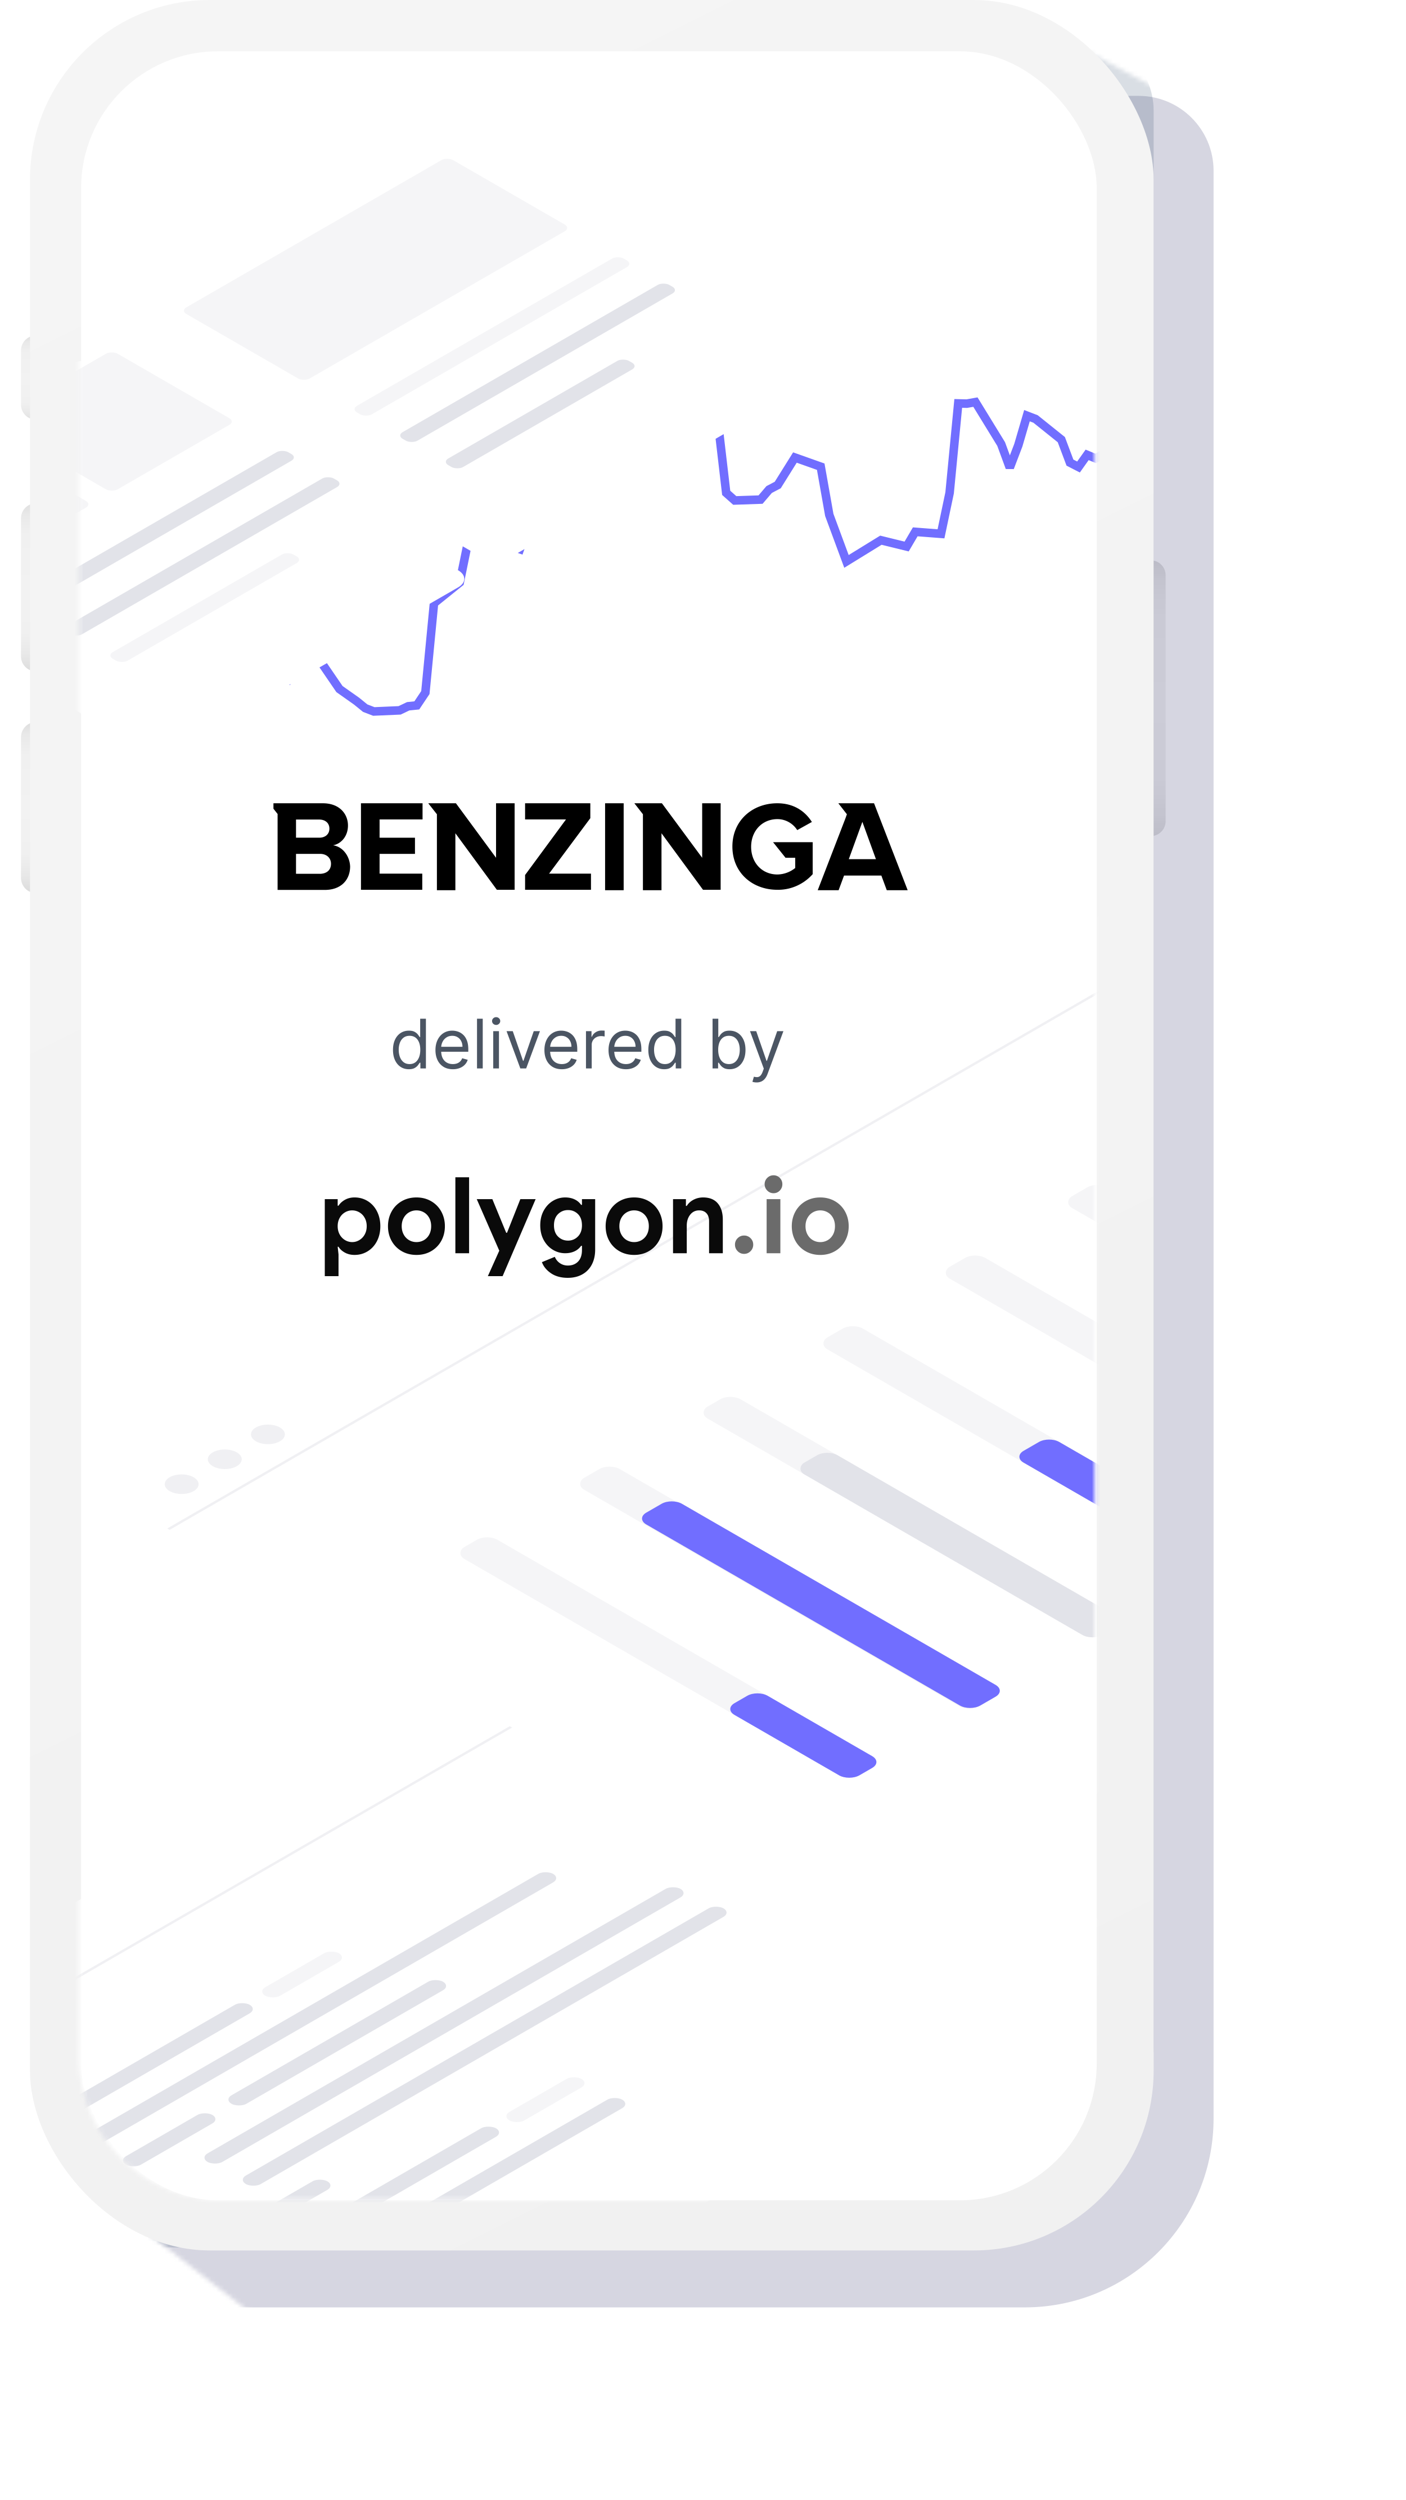 <svg xmlns="http://www.w3.org/2000/svg" width="329" height="585" fill="none"><path fill="url(#a)" d="M11.295 78.531H8.342c-1.895 0-3.432 1.565-3.432 3.495V94.67c0 1.93 1.537 3.495 3.432 3.495h2.952c1.896 0 3.432-1.565 3.432-3.495V82.026c0-1.93-1.536-3.495-3.432-3.495"/><path fill="url(#b)" d="M17.605 117.797H8.342c-1.895 0-3.432 1.565-3.432 3.495v32.275c0 1.93 1.537 3.495 3.432 3.495h9.263c1.895 0 3.432-1.565 3.432-3.495v-32.275c0-1.93-1.537-3.495-3.432-3.495"/><path fill="url(#c)" d="M17.605 168.98H8.342c-1.895 0-3.432 1.593-3.432 3.558v32.851c0 1.965 1.537 3.558 3.432 3.558h9.263c1.895 0 3.432-1.593 3.432-3.558v-32.851c0-1.965-1.537-3.558-3.432-3.558"/><path fill="url(#d)" d="M269.323 131.117h-9.262c-1.895 0-3.432 1.571-3.432 3.508v57.491c0 1.937 1.537 3.508 3.432 3.508h9.262c1.896 0 3.433-1.571 3.433-3.508v-57.491c0-1.937-1.537-3.508-3.433-3.508"/><mask id="e" width="318" height="585" x="17" y="0" maskUnits="userSpaceOnUse" style="mask-type:alpha"><path fill="#D9D9D9" d="m113.94 584.067-86.985-67.445a25.24 25.24 0 0 1-9.775-19.948V51.184C17.18 22.917 40.096 0 68.364 0h135.724c18.38 0 36.474 4.544 52.673 13.228l77.343 41.463v529.376z"/></mask><g mask="url(#e)"><g filter="url(#f)"><path fill="#34326D" fill-opacity=".2" d="M25.945 39.967c0-9.681 7.848-17.53 17.53-17.53h222.969c9.681 0 17.529 7.848 17.529 17.53V495.72c0 24.396-19.777 44.173-44.174 44.173H43.474c-9.68 0-17.529-7.848-17.529-17.529z"/></g><g filter="url(#g)"><path fill="#00234B" fill-opacity=".15" d="M11.922 25.943c0-9.68 7.848-17.529 17.529-17.529H252.42c9.681 0 17.529 7.848 17.529 17.53v452.949c0 25.945-21.033 46.978-46.978 46.978H29.451c-9.681 0-17.53-7.848-17.53-17.529z"/></g></g><g filter="url(#h)"><rect width="262.935" height="526.572" x="7.016" fill="url(#i)" rx="42.07"/></g><rect width="237.643" height="502.834" x="18.984" y="12.004" fill="#fff" rx="32"/><mask id="j" width="239" height="504" x="18" y="11" maskUnits="userSpaceOnUse" style="mask-type:alpha"><path fill="#fff" d="M51.72 514.701a33.16 33.16 0 0 1-23.49-9.81 33.62 33.62 0 0 1-9.746-23.648V45.329a33.62 33.62 0 0 1 9.747-23.65 33.16 33.16 0 0 1 23.49-9.812h171.171a33.16 33.16 0 0 1 23.489 9.813 33.6 33.6 0 0 1 9.746 23.649v435.907a33.62 33.62 0 0 1-9.746 23.653 33.17 33.17 0 0 1-23.493 9.812z"/></mask><g mask="url(#j)"><g filter="url(#k)"><g clip-path="url(#l)"><rect width="220.382" height="155.404" fill="#fff" rx="5.18" transform="matrix(.866 -.5 .866 .5 -57 474.191)"/><path fill="#E2E3E9" d="m-41.857 482.934 201.875-116.553.561.324-201.875 116.553z" opacity=".5"/><rect width="23.311" height="4" fill="#E2E3E9" rx="2" transform="matrix(.866 -.5 .866 .5 27.766 491.508)"/><rect width="23.311" height="4" fill="#E2E3E9" rx="2" transform="matrix(.866 -.5 .866 .5 54.684 507.047)"/><rect width="19.89" height="4" fill="#F5F5F7" rx="2" transform="matrix(.866 -.5 .866 .5 60.348 451.977)"/><rect width="125.746" height="4" fill="#E2E3E9" rx="2" transform="matrix(.866 -.5 .866 .5 18.797 486.328)"/><rect width="129.043" height="4" fill="#E2E3E9" rx="2" transform="matrix(.866 -.5 .866 .5 55.809 496.039)"/><rect width="46.848" height="4" fill="#E2E3E9" rx="2" transform="matrix(.866 -.5 .866 .5 73.75 506.402)"/><rect width="19.445" height="4" fill="#F5F5F7" rx="2" transform="matrix(.866 -.5 .866 .5 117.484 481.152)"/><rect width="70.602" height="4" fill="#E2E3E9" rx="2" transform="matrix(.866 -.5 .866 .5 82.723 511.582)"/><rect width="57.147" height="4" fill="#E2E3E9" rx="2" transform="matrix(.866 -.5 .866 .5 52.441 477.262)"/><rect width="54.126" height="4" fill="#E2E3E9" rx="2" transform="matrix(.866 -.5 .866 .5 9.824 481.148)"/><rect width="127.787" height="4" fill="#E2E3E9" rx="2" transform="matrix(.866 -.5 .866 .5 46.836 490.859)"/></g></g><g filter="url(#m)"><g clip-path="url(#n)"><rect width="367.79" height="205.114" fill="#fff" rx="5.18" transform="matrix(.866 -.5 .866 .5 24 334.895)"/><path fill="#E2E3E9" d="m39.14 343.637 318.516-183.895.561.324L39.702 343.961z" opacity=".5"/><circle cx="3.238" cy="3.238" r="3.238" fill="#E2E3E9" opacity=".5" transform="matrix(.866 -.5 .866 .5 36.898 333.277)"/><circle cx="3.238" cy="3.238" r="3.238" fill="#E2E3E9" opacity=".5" transform="matrix(.866 -.5 .866 .5 46.99 327.449)"/><circle cx="3.238" cy="3.238" r="3.238" fill="#E2E3E9" opacity=".5" transform="matrix(.866 -.5 .866 .5 57.084 321.621)"/><rect width="106.786" height="8.956" fill="#F5F5F7" rx="2.756" transform="matrix(-.866 -.5 .866 -.5 198.719 402.77)"/><path fill="#716EFF" d="M201.105 401.392c-1.318.761-3.455.761-4.773 0l-24.462-14.124c-1.318-.761-1.318-1.994 0-2.755l2.983-1.723c1.318-.761 3.455-.761 4.773 0l24.463 14.124c1.318.761 1.318 1.994 0 2.755z"/><rect width="106.786" height="9.645" fill="#F5F5F7" rx="2.756" transform="matrix(-.866 -.5 .866 -.5 226.758 386.578)"/><rect width="90.251" height="9.645" fill="#E2E3E9" rx="2.756" transform="matrix(-.866 -.5 .866 -.5 226.996 386.441)"/><path fill="#716EFF" d="M229.383 385.064c-1.318.761-3.455.761-4.773 0l-73.387-42.37c-1.318-.761-1.318-1.995 0-2.756l3.58-2.067c1.318-.761 3.455-.761 4.773 0l73.386 42.37c1.319.761 1.319 1.995 0 2.756z"/><rect width="106.786" height="8.956" fill="#F5F5F7" rx="2.756" transform="matrix(-.866 -.5 .866 -.5 255.631 369.91)"/><rect width="80.606" height="8.956" fill="#E2E3E9" rx="2.756" transform="matrix(-.866 -.5 .866 -.5 255.631 369.91)"/><rect width="106.786" height="9.645" fill="#F5F5F7" rx="2.756" transform="matrix(-.866 -.5 .866 -.5 283.67 353.723)"/><rect width="53.737" height="9.645" fill="#E2E3E9" rx="2.756" transform="matrix(-.866 -.5 .866 -.5 283.67 353.723)"/><path fill="#716EFF" d="M286.056 352.345c-1.318.761-3.455.761-4.773 0l-41.764-24.113c-1.318-.761-1.318-1.995 0-2.756l3.579-2.067c1.318-.761 3.455-.761 4.774 0l41.764 24.113c1.318.761 1.318 1.995 0 2.756z"/><rect width="106.786" height="9.645" fill="#F5F5F7" rx="2.756" transform="matrix(-.866 -.5 .866 -.5 312.305 337.188)"/><rect width="106.786" height="9.645" fill="#F5F5F7" rx="2.756" transform="matrix(-.866 -.5 .866 -.5 340.939 320.656)"/></g></g><path stroke="#716EFF" stroke-miterlimit="2" stroke-width="2" d="m733 140.199-2.017.955-2.004 1.834-2.016.905-6.025-1.189-2.016-2.816-2.004-14.182-2.017-9.532-2.017 2.272-6.024 2.739-2.017 2.921-2.004 1.701-2.016.699-2.004.517-6.037 4.339-2.017 1.138-12.062-.361-2.017-3.566-2.003.338-2.017-2.405-2.004-.621-8.041 1.01-2.017-2.172-2.017 7.105-2.003 15.731-6.038 1.472-2.003-.822-4.021-3.877-2.017-8.705-6.037-2.405-2.004-2.066-2.017.155-2.003-1.344-2.017 5.66-6.038 3.566-2.003 1.161-2.017 3.795-2.004-.206-2.017-2.505-8.041.983-2.017 2.583-2.003-1.189-2.017 1.833-8.041 2.428-2.004-2.322-2.017 5.81-2.017-4.777-6.024 1.988-2.017-3.021-2.003-2.35-2.017-5.971-2.004-4.96-6.037-.8-2.017-1.162-2.004 4.65-2.017-.489-2.003-5.532-6.038-2.067-2.003-8.11-4.034-4.572-2.004-6.743-6.037 1.061-2.004 2.4-2.017 4.933-2.003 2.171-2.017 5.71-6.038 1.911-2.003-.077-2.017-3.255-2.004-.544-2.017 1.476-6.037-1.993-2.004.466-2.017-3.205-2.003-15.809-2.017 2.739-6.024.855-2.017-4.471-2.017 2.944-2.004 1.166-2.017-1.372-6.024-2.172-2.017-2.167-2.003-1.344-2.017-3.438-2.017-2.555-6.024 7.877-2.017 2.688-2.004-5.943-2.017 1.088-2.003-.494-6.038-.128-2.017 27.641-2.003 14.936-2.017.823-2.004 1.06-6.037-3.46-2.017-4.316-2.004-1.651-2.017.462-2.003-1.495-6.038-2.56-2.003 1.733-4.034 6.611-2.004.672-10.058 5.065-2.003-1.088-2.017-4.7-6.037.361-2.004-12.476-2.017-24.313-2.004-5.294-2.017-21.107-6.037-23.559L367 24.177l-2.017-2.817-2.004-7.36-2.016 3.255-6.025.027-2.016.823-2.004-.823-4.034.673-6.024.667-2.017 1.966-2.003.85-4.021 1.372-6.037 3.51-2.017.883-2.004 1.7-2.017 3.722-2.003 23.563-6.038 15.137-2.017 28.263-6.024 21.569-6.037 10.438-2.004 5.193-2.017 2.583-2.017 6.666-2.003-8.837-6.038-1.317-2.003 1.756-2.017-.101-2.004.389-2.017-5.893-6.037-12.71-2.004-.85-2.017-4.444-2.003-8.759-2.017-1.5-6.038 3.488-2.003-.827-2.017 2.843-2.004-1.033-2.017-5.372-6.024-4.832-2.017-.777-2.017 6.899-2.003 5.243-2.017-5.499-6.024-9.82-2.017.36-2.004-.05-2.017 20.925-2.017 9.587-6.024-.466-2.017 3.438-6.024-1.477-8.054 4.961-4.021-10.877-2.003-11.287-6.038-2.144-4.02 6.432-2.017 1.061-2.004 2.35-6.037.205-2.004-1.783-2.017-17.28-4.02-1.473-6.038-.7-2.003-.155-2.017-.722-4.021 3.822-6.037-1.162-18.099 9.533-2.004 15.553-2.017 5.76-6.024-2.117-2.017-1.06-2.003.338-2.017.745-2.017 9.898-6.024 4.855-2.017 20.898-2.004 2.999-2.017.206-2.003.955-6.038.261-2.017-.777-2.003-1.628-4.02-2.839-6.038-8.837-2.017-1.267-2.004 3.077-2.016 4.778-2.004-.878-6.038 1.266-2.003 1.084-2.017-.412-2.017.54-2.004-2.583-6.037-1.523-2.004 2.634-2.017-.773-2.003-2.044-2.017-3.822-6.038-24.801-2.003 4.521-2.017.311-2.004 11.265-2.017 3.589-6.037-3.539-2.004-3.772-2.016 1.111-2.004.567-8.041-52.959L1 27.121"/><g filter="url(#o)"><rect width="84.426" height="104.565" fill="#fff" rx="4" transform="scale(1.225 .707)rotate(-45 128.562 23.826)"/></g><g filter="url(#p)"><rect width="84.426" height="104.565" fill="#fff" rx="4" transform="matrix(.866 -.5 .866 .5 -53 114.52)"/></g><rect width="33.306" height="33.306" fill="#F5F5F7" rx="1.549" transform="scale(1.225 .707)rotate(-45 186.668 119.155)"/><rect width="72.034" height="33.306" fill="#F5F5F7" rx="1.549" transform="scale(1.225 .707)rotate(-45 141.357 9.762)"/><rect width="33.306" height="33.306" fill="#F5F5F7" rx="1.549" transform="scale(1.225 .707)rotate(-45 167.304 72.403)"/><rect width="72.034" height="4" fill="#E2E3E9" rx="1.549" transform="scale(1.225 .707)rotate(-45 242.302 96.111)"/><rect width="72.034" height="4" fill="#E2E3E9" rx="1.549" transform="scale(1.225 .707)rotate(-45 257.184 89.947)"/><rect width="48.797" height="4" fill="#F5F5F7" rx="1.549" transform="scale(1.225 .707)rotate(-45 272.067 83.782)"/><rect width="72.034" height="4" fill="#F5F5F7" rx="1.549" transform="scale(1.225 .707)rotate(-45 196.99 -13.281)"/><rect width="72.034" height="4" fill="#E2E3E9" rx="1.549" transform="scale(1.225 .707)rotate(-45 211.872 -19.446)"/><rect width="48.797" height="4" fill="#E2E3E9" rx="1.549" transform="scale(1.225 .707)rotate(-45 226.755 -25.61)"/></g><g fill="#000" clip-path="url(#q)"><path d="M84.467 208.196H98.81v-3.775h-9.99v-4.63h8.282v-3.775H88.82v-4.288h10.056v-3.775h-14.41zm31.608-7.485-9.39-12.758h-6.476l2.026 2.571v17.77h4.32v-13.327l9.707 13.229h4.157v-20.243h-4.344zm-38.142-2.921c1.903-.35 3.49-2.124 3.49-4.63 0-2.701-1.969-5.207-5.874-5.207H62.986l1.97 2.506v17.77h11.04c3.906 0 5.932-2.441 5.932-5.492-.098-2.506-1.807-4.662-3.995-4.947m-8.666-6.029h5.427c1.457 0 2.384.854 2.384 2.123s-.92 2.124-2.384 2.124h-5.427v-4.255zm5.615 12.692h-5.615v-4.662h5.615c1.651 0 2.57 1.05 2.57 2.319 0 1.457-.984 2.319-2.57 2.352zm108.943-3.742h2.254v2.384a6.82 6.82 0 0 1-4.157 1.521c-3.621 0-6.16-2.758-6.16-6.476s2.571-6.477 6.16-6.477c1.871 0 3.62.985 4.629 2.571l3.425-1.904c-1.456-2.318-4.027-4.377-8.095-4.377-5.744 0-10.504 3.971-10.504 10.122s4.695 10.121 10.504 10.121c3.173.065 6.192-1.302 8.283-3.653v-7.485h-9.268l2.921 3.653zm-19.518 0-9.422-12.758h-6.444l2.002 2.571v17.77h4.345v-13.327l9.714 13.229h4.125v-20.243h-4.32zm40.209-12.758h-8.347l2.001 2.571-.35.985-6.476 16.785h4.89l1.269-3.426h8.73l1.269 3.426h4.89l-7.868-20.341zm-5.898 13.075 3.173-8.73 3.173 8.73zm-52.683-13.075h-4.345v20.341h4.345zm-7.802 3.491v-3.491h-15.264v3.775h9.577l-9.577 13.01v3.458h15.418v-3.775h-9.804z"/></g><path fill="#4B5563" d="M95.663 250.182q-1.09 0-1.926-.551-.835-.557-1.307-1.569-.471-1.017-.471-2.403 0-1.375.471-2.386.472-1.012 1.313-1.563.84-.55 1.943-.551.852 0 1.347.284.5.279.761.637.267.352.415.579h.113v-4.295h1.341V250h-1.295v-1.341h-.16q-.147.239-.42.602-.271.359-.778.642-.506.279-1.347.279m.182-1.205q.807 0 1.364-.42.556-.426.846-1.176.29-.756.29-1.745 0-.977-.284-1.71-.285-.738-.84-1.148-.558-.414-1.376-.414-.852 0-1.42.437-.562.432-.847 1.176a4.7 4.7 0 0 0-.278 1.659q0 .933.284 1.694.29.755.852 1.204.569.444 1.41.443m10.119 1.205q-1.26 0-2.176-.557a3.74 3.74 0 0 1-1.403-1.568q-.489-1.012-.489-2.352 0-1.341.489-2.364.494-1.029 1.375-1.602.886-.58 2.068-.58.683 0 1.347.227.664.228 1.21.739.546.505.869 1.341.324.835.324 2.057v.568h-6.727v-1.159h5.363q0-.74-.295-1.318a2.2 2.2 0 0 0-.83-.915q-.534-.336-1.261-.335-.801 0-1.386.397a2.6 2.6 0 0 0-.892 1.023 3 3 0 0 0-.313 1.352v.773q0 .989.341 1.676.346.682.96 1.04.614.352 1.426.352.53 0 .955-.147.432-.154.744-.455.313-.307.483-.761l1.296.363q-.205.66-.688 1.159-.483.495-1.193.773a4.4 4.4 0 0 1-1.597.273m6.995-11.818V250h-1.341v-11.636zM115.415 250v-8.727h1.341V250zm.682-10.182a.96.96 0 0 1-.677-.267.86.86 0 0 1-.278-.642.86.86 0 0 1 .278-.642.96.96 0 0 1 .677-.267q.391 0 .67.267a.85.85 0 0 1 .284.642q0 .375-.284.642a.93.93 0 0 1-.67.267m10.251 1.455L123.121 250h-1.364l-3.227-8.727h1.454l2.409 6.954h.091l2.409-6.954zm5.116 8.909q-1.26 0-2.176-.557a3.74 3.74 0 0 1-1.403-1.568q-.489-1.012-.489-2.352 0-1.341.489-2.364.494-1.029 1.375-1.602.886-.58 2.068-.58.683 0 1.347.227.664.228 1.21.739.545.505.869 1.341.324.835.324 2.057v.568h-6.727v-1.159h5.363q0-.74-.295-1.318a2.2 2.2 0 0 0-.83-.915q-.534-.336-1.261-.335-.801 0-1.386.397a2.6 2.6 0 0 0-.892 1.023 3 3 0 0 0-.313 1.352v.773q0 .989.341 1.676.346.682.96 1.04.614.352 1.426.352.53 0 .955-.147.432-.154.744-.455.314-.307.483-.761l1.296.363q-.205.66-.688 1.159-.482.495-1.193.773a4.4 4.4 0 0 1-1.597.273m5.654-.182v-8.727h1.295v1.318h.091q.238-.648.864-1.051a2.54 2.54 0 0 1 1.409-.404q.148 0 .369.006.222.006.336.017v1.364a4 4 0 0 0-.313-.051 3 3 0 0 0-.506-.04q-.636 0-1.136.267-.495.262-.784.727a1.96 1.96 0 0 0-.284 1.051V250zm9.346.182q-1.26 0-2.176-.557a3.74 3.74 0 0 1-1.403-1.568q-.489-1.012-.489-2.352 0-1.341.489-2.364.494-1.029 1.375-1.602.886-.58 2.068-.58.683 0 1.347.227.664.228 1.21.739.545.505.869 1.341.324.835.324 2.057v.568h-6.727v-1.159h5.363q0-.74-.295-1.318a2.2 2.2 0 0 0-.83-.915q-.534-.336-1.261-.335-.801 0-1.386.397a2.6 2.6 0 0 0-.892 1.023 3 3 0 0 0-.313 1.352v.773q0 .989.341 1.676.346.682.96 1.04.614.352 1.426.352.53 0 .955-.147.432-.154.744-.455.314-.307.483-.761l1.296.363q-.205.66-.688 1.159-.482.495-1.193.773a4.4 4.4 0 0 1-1.597.273m8.949 0q-1.09 0-1.926-.551-.835-.557-1.307-1.569-.471-1.017-.471-2.403 0-1.375.471-2.386.472-1.012 1.313-1.563t1.943-.551q.852 0 1.347.284.5.279.761.637.267.352.415.579h.113v-4.295h1.341V250h-1.295v-1.341h-.159q-.148.239-.421.602-.272.359-.778.642-.505.279-1.347.279m.182-1.205q.807 0 1.364-.42.556-.426.846-1.176.29-.756.29-1.745 0-.977-.284-1.71-.284-.738-.841-1.148-.556-.414-1.375-.414-.852 0-1.42.437-.562.432-.847 1.176a4.7 4.7 0 0 0-.278 1.659q0 .933.284 1.694.29.755.852 1.204.569.444 1.409.443M166.737 250v-11.636h1.341v4.295h.114q.148-.227.409-.579.267-.358.761-.637.5-.284 1.352-.284 1.103 0 1.944.551.84.551 1.312 1.563.472 1.01.472 2.386 0 1.386-.472 2.403-.471 1.012-1.307 1.569-.835.55-1.926.551-.84 0-1.346-.279-.506-.283-.779-.642a8 8 0 0 1-.42-.602h-.159V250zm1.318-4.364q0 .989.29 1.745.29.75.847 1.176.557.42 1.363.42.841 0 1.404-.443.568-.449.852-1.204.29-.762.29-1.694 0-.92-.284-1.659-.279-.744-.847-1.176-.562-.438-1.415-.437-.817 0-1.375.414-.556.41-.841 1.148-.284.733-.284 1.71m8.989 7.637a3 3 0 0 1-.608-.057 1.6 1.6 0 0 1-.369-.102l.341-1.182q.488.124.863.091a1.04 1.04 0 0 0 .665-.335q.296-.296.54-.961l.25-.682-3.227-8.772h1.454l2.409 6.954h.091l2.409-6.954h1.455l-3.705 10q-.25.676-.619 1.119a2.3 2.3 0 0 1-.858.665 2.65 2.65 0 0 1-1.091.216"/><g clip-path="url(#r)"><path fill="#0A0A0A" d="M79.213 298.597v-5.088l-.197-1.786h.197q.49.819 1.483 1.365t2.269.546q1.692 0 3.077-.857 1.386-.855 2.17-2.382.786-1.525.785-3.486 0-1.936-.785-3.475-.784-1.537-2.17-2.394-1.386-.856-3.078-.856-1.275 0-2.256.558t-1.495 1.377h-.197v-1.538H76v18.016zm3.188-7.966a3.2 3.2 0 0 1-1.668-.472 3.43 3.43 0 0 1-1.25-1.315q-.467-.844-.467-1.935 0-1.093.466-1.936a3.35 3.35 0 0 1 1.25-1.303 3.25 3.25 0 0 1 1.668-.459q.908 0 1.693.459.785.46 1.25 1.303.466.844.466 1.936 0 1.091-.466 1.935a3.43 3.43 0 0 1-1.25 1.315 3.2 3.2 0 0 1-1.693.472m15.057 3.003q1.913 0 3.433-.881a6.23 6.23 0 0 0 2.366-2.408q.846-1.526.846-3.436 0-1.886-.846-3.425a6.2 6.2 0 0 0-2.366-2.419q-1.52-.881-3.434-.881-1.937 0-3.457.881a6.2 6.2 0 0 0-2.367 2.419q-.846 1.538-.846 3.425 0 1.91.846 3.436A6.2 6.2 0 0 0 94 292.753q1.52.88 3.457.881m0-3.003a3.4 3.4 0 0 1-1.717-.447 3.3 3.3 0 0 1-1.263-1.303q-.478-.856-.478-1.972t.478-1.961q.478-.843 1.263-1.29a3.4 3.4 0 0 1 1.716-.447q.933 0 1.717.447t1.251 1.29q.466.844.466 1.961 0 1.141-.466 1.985a3.26 3.26 0 0 1-1.25 1.29 3.4 3.4 0 0 1-1.718.447m12.31 2.605v-17.767h-3.212v17.767zm7.847 5.361 7.725-18.016h-3.58l-3.115 7.866h-.196l-3.237-7.866h-3.654l5.273 12.06-2.673 5.956zm15.254.397q1.936 0 3.384-.807a5.5 5.5 0 0 0 2.231-2.295q.785-1.49.785-3.524v-11.787h-3.09v1.34h-.196a3.8 3.8 0 0 0-1.545-1.291q-.957-.446-2.182-.446-1.545 0-2.882.806-1.336.807-2.146 2.283t-.809 3.437.809 3.437q.81 1.476 2.146 2.283a5.5 5.5 0 0 0 2.882.806q1.225 0 2.182-.446a3.8 3.8 0 0 0 1.545-1.291h.196v.993q0 1.737-.895 2.68t-2.415.943q-1.03 0-1.84-.546a3.26 3.26 0 0 1-1.201-1.489l-3.017 1.241q.54 1.513 2.109 2.593 1.57 1.08 3.949 1.08m.049-8.711q-1.373 0-2.33-.943-.957-.942-.956-2.63 0-1.688.956-2.63.957-.943 2.33-.943t2.317.93q.944.932.944 2.643 0 1.662-.956 2.618a3.14 3.14 0 0 1-2.305.955m15.474 3.351q1.912 0 3.433-.881a6.23 6.23 0 0 0 2.366-2.408q.846-1.526.846-3.436 0-1.886-.846-3.425a6.2 6.2 0 0 0-2.366-2.419q-1.52-.881-3.433-.881-1.938 0-3.458.881a6.2 6.2 0 0 0-2.367 2.419q-.846 1.538-.846 3.425 0 1.91.846 3.436a6.2 6.2 0 0 0 2.367 2.408q1.52.88 3.458.881m0-3.003a3.4 3.4 0 0 1-1.717-.447q-.784-.447-1.263-1.303t-.478-1.972q0-1.117.478-1.961.478-.843 1.263-1.29a3.4 3.4 0 0 1 1.717-.447q.931 0 1.716.447t1.251 1.29.466 1.961q0 1.141-.466 1.985a3.27 3.27 0 0 1-1.251 1.29 3.4 3.4 0 0 1-1.716.447m12.31 2.605v-6.451q0-1.539.797-2.556t2.097-1.018q1.103 0 1.716.67t.613 1.886v7.469h3.213v-7.866q0-2.407-1.177-3.797-1.177-1.389-3.433-1.389-1.201 0-2.232.533-1.03.534-1.594 1.452h-.196v-1.588h-3.016v12.655z"/><path fill="#6B6B6B" d="M174.118 293.388q.882 0 1.508-.633a2.1 2.1 0 0 0 .625-1.526q0-.893-.625-1.514a2.07 2.07 0 0 0-1.508-.62q-.883 0-1.508.62a2.05 2.05 0 0 0-.626 1.514q0 .893.626 1.526.625.633 1.508.633m6.891-14.194q.858 0 1.459-.621.6-.62.601-1.489 0-.868-.601-1.476a1.98 1.98 0 0 0-1.459-.608q-.858 0-1.472.608a2 2 0 0 0-.613 1.476q0 .87.613 1.489.614.621 1.472.621m1.594 14.045v-12.656h-3.213v12.656zm9.343.397q1.913 0 3.433-.881a6.2 6.2 0 0 0 2.367-2.407q.846-1.526.846-3.437 0-1.885-.846-3.424a6.2 6.2 0 0 0-2.367-2.42q-1.52-.88-3.433-.881-1.937 0-3.458.881a6.2 6.2 0 0 0-2.366 2.42q-.846 1.539-.846 3.424 0 1.911.846 3.437a6.2 6.2 0 0 0 2.366 2.407q1.52.881 3.458.881m0-3.002a3.4 3.4 0 0 1-1.717-.447q-.785-.447-1.263-1.303t-.478-1.973.478-1.96q.478-.845 1.263-1.29a3.4 3.4 0 0 1 1.717-.447q.931 0 1.717.447.785.445 1.25 1.29.466.844.466 1.96 0 1.142-.466 1.986-.465.843-1.25 1.29a3.4 3.4 0 0 1-1.717.447"/></g><defs><filter id="f" width="347.776" height="607.206" x="-18.929" y="-22.437" color-interpolation-filters="sRGB" filterUnits="userSpaceOnUse"><feFlood flood-opacity="0" result="BackgroundImageFix"/><feBlend in="SourceGraphic" in2="BackgroundImageFix" result="shape"/><feGaussianBlur result="effect1_foregroundBlur_22357_631" stdDeviation="22.437"/></filter><filter id="g" width="286.074" height="545.503" x="-2.101" y="-5.609" color-interpolation-filters="sRGB" filterUnits="userSpaceOnUse"><feFlood flood-opacity="0" result="BackgroundImageFix"/><feBlend in="SourceGraphic" in2="BackgroundImageFix" result="shape"/><feGaussianBlur result="effect1_foregroundBlur_22357_631" stdDeviation="7.012"/></filter><filter id="h" width="268.545" height="532.18" x="4.211" y="-2.805" color-interpolation-filters="sRGB" filterUnits="userSpaceOnUse"><feFlood flood-opacity="0" result="BackgroundImageFix"/><feBlend in="SourceGraphic" in2="BackgroundImageFix" result="shape"/><feColorMatrix in="SourceAlpha" result="hardAlpha" values="0 0 0 0 0 0 0 0 0 0 0 0 0 0 0 0 0 0 127 0"/><feOffset dx="-2.805" dy="-2.805"/><feGaussianBlur stdDeviation="1.402"/><feComposite in2="hardAlpha" k2="-1" k3="1" operator="arithmetic"/><feColorMatrix values="0 0 0 0 0.758 0 0 0 0 0.758 0 0 0 0 0.758 0 0 0 0.75 0"/><feBlend in2="shape" result="effect1_innerShadow_22357_631"/><feColorMatrix in="SourceAlpha" result="hardAlpha" values="0 0 0 0 0 0 0 0 0 0 0 0 0 0 0 0 0 0 127 0"/><feOffset dx="2.805" dy="2.805"/><feGaussianBlur stdDeviation="5.609"/><feComposite in2="hardAlpha" k2="-1" k3="1" operator="arithmetic"/><feColorMatrix values="0 0 0 0 1 0 0 0 0 1 0 0 0 0 1 0 0 0 0.95 0"/><feBlend in2="effect1_innerShadow_22357_631" result="effect2_innerShadow_22357_631"/></filter><filter id="k" width="389.441" height="251.895" x="-89" y="344" color-interpolation-filters="sRGB" filterUnits="userSpaceOnUse"><feFlood flood-opacity="0" result="BackgroundImageFix"/><feColorMatrix in="SourceAlpha" result="hardAlpha" values="0 0 0 0 0 0 0 0 0 0 0 0 0 0 0 0 0 0 127 0"/><feOffset dy="12"/><feGaussianBlur stdDeviation="16"/><feColorMatrix values="0 0 0 0 0.204 0 0 0 0 0.196 0 0 0 0 0.427 0 0 0 0.05 0"/><feBlend in2="BackgroundImageFix" result="effect1_dropShadow_22357_631"/><feColorMatrix in="SourceAlpha" result="hardAlpha" values="0 0 0 0 0 0 0 0 0 0 0 0 0 0 0 0 0 0 127 0"/><feOffset dy="2"/><feGaussianBlur stdDeviation="2"/><feColorMatrix values="0 0 0 0 0.204 0 0 0 0 0.196 0 0 0 0 0.427 0 0 0 0.1 0"/><feBlend in2="effect1_dropShadow_22357_631" result="effect2_dropShadow_22357_631"/><feBlend in="SourceGraphic" in2="effect2_dropShadow_22357_631" result="shape"/></filter><filter id="m" width="560.15" height="350.453" x="-8" y="131" color-interpolation-filters="sRGB" filterUnits="userSpaceOnUse"><feFlood flood-opacity="0" result="BackgroundImageFix"/><feColorMatrix in="SourceAlpha" result="hardAlpha" values="0 0 0 0 0 0 0 0 0 0 0 0 0 0 0 0 0 0 127 0"/><feOffset dy="12"/><feGaussianBlur stdDeviation="16"/><feColorMatrix values="0 0 0 0 0.204 0 0 0 0 0.196 0 0 0 0 0.427 0 0 0 0.05 0"/><feBlend in2="BackgroundImageFix" result="effect1_dropShadow_22357_631"/><feColorMatrix in="SourceAlpha" result="hardAlpha" values="0 0 0 0 0 0 0 0 0 0 0 0 0 0 0 0 0 0 127 0"/><feOffset dy="2"/><feGaussianBlur stdDeviation="2"/><feColorMatrix values="0 0 0 0 0.204 0 0 0 0 0.196 0 0 0 0 0.427 0 0 0 0.1 0"/><feBlend in2="effect1_dropShadow_22357_631" result="effect2_dropShadow_22357_631"/><feBlend in="SourceGraphic" in2="effect2_dropShadow_22357_631" result="shape"/></filter><filter id="o" width="209.189" height="141.72" x="2.728" y="12.681" color-interpolation-filters="sRGB" filterUnits="userSpaceOnUse"><feFlood flood-opacity="0" result="BackgroundImageFix"/><feColorMatrix in="SourceAlpha" result="hardAlpha" values="0 0 0 0 0 0 0 0 0 0 0 0 0 0 0 0 0 0 127 0"/><feOffset dy="9.295"/><feGaussianBlur stdDeviation="12.393"/><feColorMatrix values="0 0 0 0 0.204 0 0 0 0 0.196 0 0 0 0 0.427 0 0 0 0.05 0"/><feBlend in2="BackgroundImageFix" result="effect1_dropShadow_22357_631"/><feColorMatrix in="SourceAlpha" result="hardAlpha" values="0 0 0 0 0 0 0 0 0 0 0 0 0 0 0 0 0 0 127 0"/><feOffset dy="1.549"/><feGaussianBlur stdDeviation="1.549"/><feColorMatrix values="0 0 0 0 0.204 0 0 0 0 0.196 0 0 0 0 0.427 0 0 0 0.1 0"/><feBlend in2="effect1_dropShadow_22357_631" result="effect2_dropShadow_22357_631"/><feBlend in="SourceGraphic" in2="effect2_dropShadow_22357_631" result="shape"/></filter><filter id="p" width="209.189" height="141.72" x="-75.756" y="57.989" color-interpolation-filters="sRGB" filterUnits="userSpaceOnUse"><feFlood flood-opacity="0" result="BackgroundImageFix"/><feColorMatrix in="SourceAlpha" result="hardAlpha" values="0 0 0 0 0 0 0 0 0 0 0 0 0 0 0 0 0 0 127 0"/><feOffset dy="9.295"/><feGaussianBlur stdDeviation="12.393"/><feColorMatrix values="0 0 0 0 0.204 0 0 0 0 0.196 0 0 0 0 0.427 0 0 0 0.05 0"/><feBlend in2="BackgroundImageFix" result="effect1_dropShadow_22357_631"/><feColorMatrix in="SourceAlpha" result="hardAlpha" values="0 0 0 0 0 0 0 0 0 0 0 0 0 0 0 0 0 0 127 0"/><feOffset dy="1.549"/><feGaussianBlur stdDeviation="1.549"/><feColorMatrix values="0 0 0 0 0.204 0 0 0 0 0.196 0 0 0 0 0.427 0 0 0 0.1 0"/><feBlend in2="effect1_dropShadow_22357_631" result="effect2_dropShadow_22357_631"/><feBlend in="SourceGraphic" in2="effect2_dropShadow_22357_631" result="shape"/></filter><linearGradient id="a" x1="9.817" x2="9.817" y1="78.71" y2="98.625" gradientUnits="userSpaceOnUse"><stop stop-color="#DFDFDF"/><stop offset=".07" stop-color="#E9E9E9"/><stop offset=".19" stop-color="#F0F0F0"/><stop offset=".51" stop-color="#F2F2F2"/><stop offset=".78" stop-color="#F0F0F0"/><stop offset=".91" stop-color="#E8E8E8"/><stop offset="1" stop-color="#DDD"/></linearGradient><linearGradient id="b" x1="12.972" x2="12.972" y1="117.679" y2="156.715" gradientUnits="userSpaceOnUse"><stop stop-color="#DFDFDF"/><stop offset=".07" stop-color="#E9E9E9"/><stop offset=".19" stop-color="#F0F0F0"/><stop offset=".51" stop-color="#F2F2F2"/><stop offset=".78" stop-color="#F0F0F0"/><stop offset=".91" stop-color="#E8E8E8"/><stop offset="1" stop-color="#DDD"/></linearGradient><linearGradient id="c" x1="12.972" x2="12.972" y1="169.344" y2="208.227" gradientUnits="userSpaceOnUse"><stop stop-color="#DFDFDF"/><stop offset=".07" stop-color="#E9E9E9"/><stop offset=".19" stop-color="#F0F0F0"/><stop offset=".51" stop-color="#F2F2F2"/><stop offset=".78" stop-color="#F0F0F0"/><stop offset=".91" stop-color="#E8E8E8"/><stop offset="1" stop-color="#DDD"/></linearGradient><linearGradient id="d" x1="264.691" x2="264.691" y1="131.759" y2="196.567" gradientUnits="userSpaceOnUse"><stop stop-color="#DFDFDF"/><stop offset=".07" stop-color="#E9E9E9"/><stop offset=".19" stop-color="#F0F0F0"/><stop offset=".51" stop-color="#F2F2F2"/><stop offset=".78" stop-color="#F0F0F0"/><stop offset=".91" stop-color="#E8E8E8"/><stop offset="1" stop-color="#DDD"/></linearGradient><linearGradient id="i" x1="7.016" x2="269.951" y1="0" y2="526.572" gradientUnits="userSpaceOnUse"><stop stop-color="#F5F5F5"/><stop offset="1" stop-color="#F1F1F1"/></linearGradient><clipPath id="l"><rect width="220.382" height="155.404" fill="#fff" rx="5.18" transform="matrix(.866 -.5 .866 .5 -57 474.191)"/></clipPath><clipPath id="n"><rect width="367.79" height="205.114" fill="#fff" rx="5.18" transform="matrix(.866 -.5 .866 .5 24 334.895)"/></clipPath><clipPath id="q"><path fill="#fff" d="M63.986 177.781h150v40.681h-150z"/></clipPath><clipPath id="r"><path fill="#fff" d="M76 275h122.59v23.996H76z"/></clipPath></defs></svg>